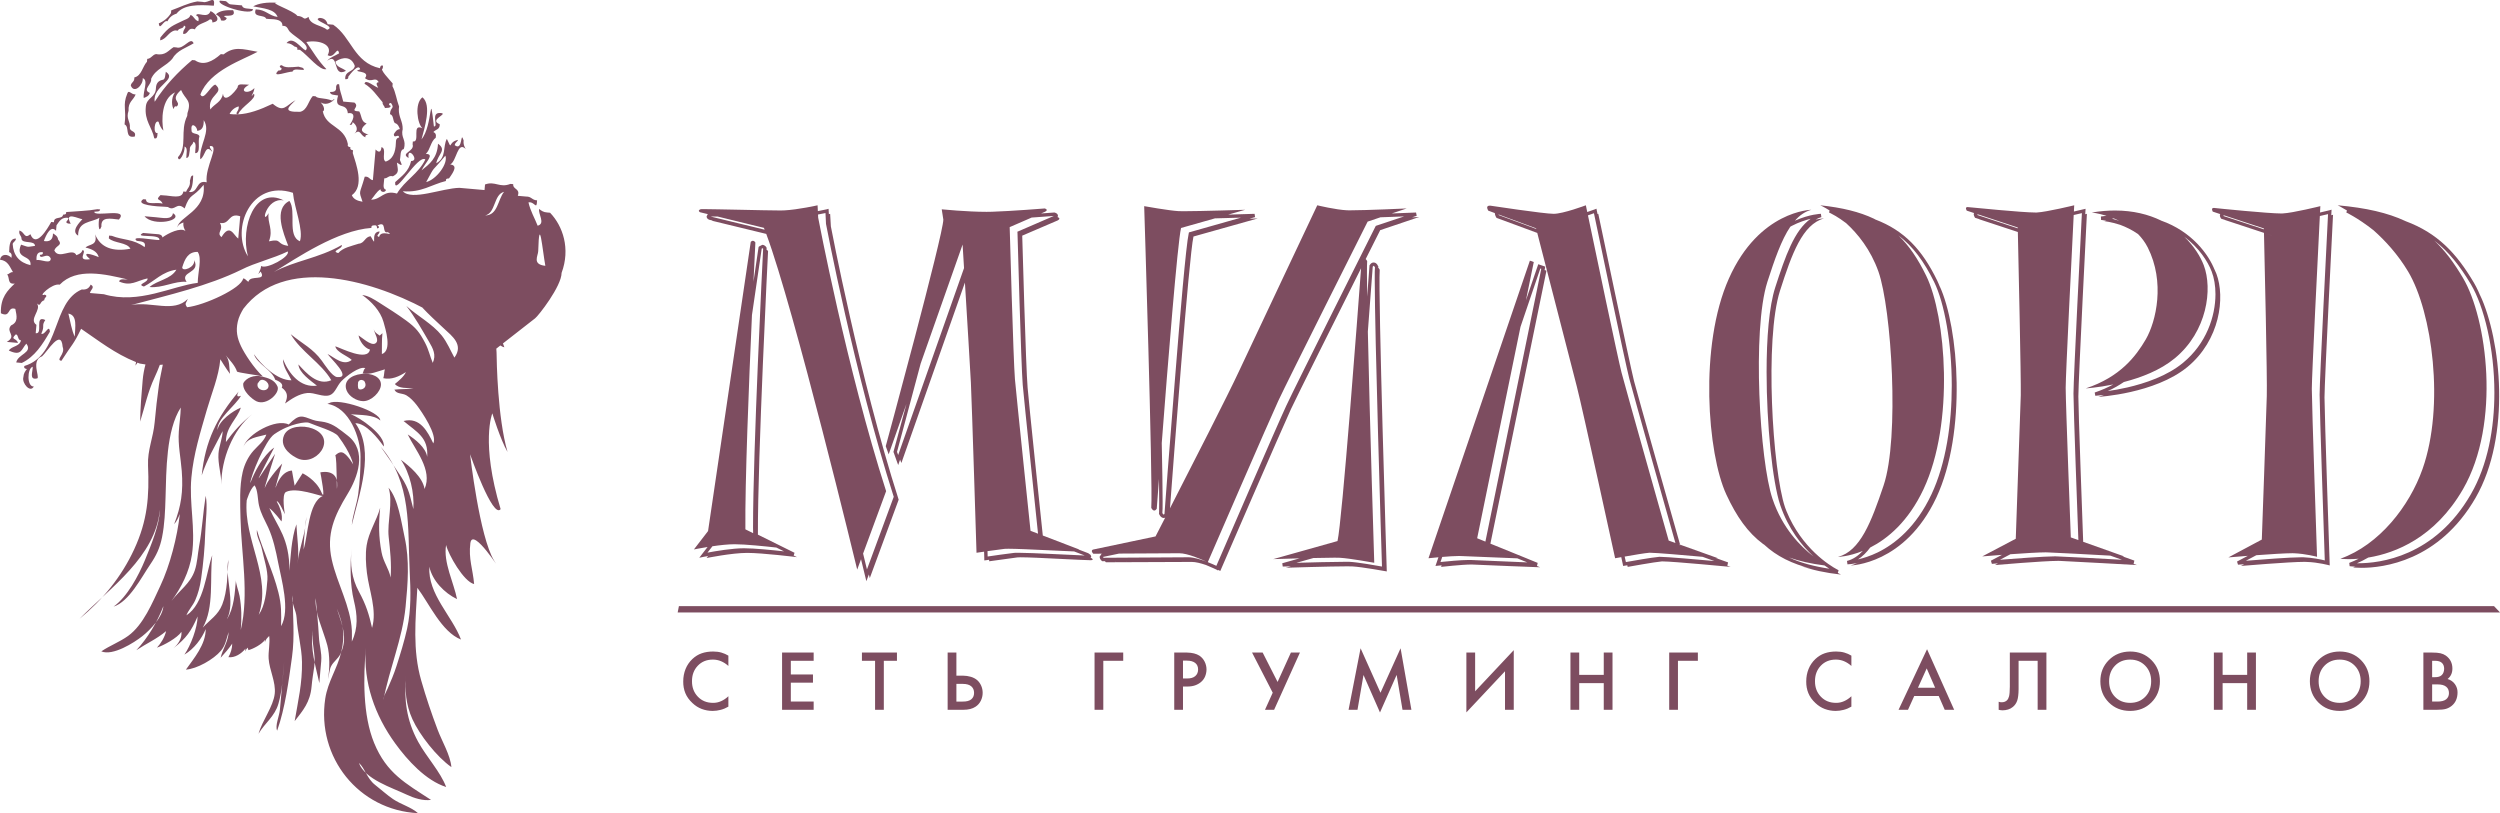 <?xml version="1.0" encoding="utf-8"?>
<!-- Generator: Adobe Illustrator 24.3.0, SVG Export Plug-In . SVG Version: 6.00 Build 0)  -->
<svg version="1.1" id="Слой_1" xmlns="http://www.w3.org/2000/svg" xmlns:xlink="http://www.w3.org/1999/xlink" x="0px" y="0px"
	 viewBox="0 0 2912.051 947.229" style="enable-background:new 0 0 2912.051 947.229;" xml:space="preserve">
<style type="text/css">
	.st0{fill-rule:evenodd;clip-rule:evenodd;fill:#7D4D60;}
	.st1{fill-rule:evenodd;clip-rule:evenodd;fill:#7C3380;}
	.st2{fill:#7D4D60;}
</style>
<g id="Layer_x0020_1">
	<polygon class="st0" points="2905.082,706.017 790.813,706.017 789.373,713.376 2912.051,713.376 	
		"/>
	<path class="st0" d="M924.341,647.567l1.14-3.689l-0.56-0.25v-0.02h-0.03
		l-42.063-20.847c-0.33-89.975,11.828-330.237,11.828-330.237
		s-0.69-1.14-1.78-1.68c0.02-0.92,0.08-1.58,0.08-1.58v-0.72
		l-0.29-0.44c-0.15-0.13-1.29-2.66-4.689-2.949l-3.849,2l-0.42,0.42
		l-0.15,0.53l-5.899,40.063c0-0.03,0-0.03,0-0.03
		c1.32-27.825,2.22-45.693,2.22-45.693s-1.16-2-2.94-2
		c-0.73,0-1.56,0.35-2.46,1.28l-49.722,336.866l-16.487,21.417
		c0,0,6.829-1.39,15.927-2.86l-6.419,8.279l-3.26,4.279l5.249-1.13
		c0,0,7.389-1.43,16.897-3.01c-4.619,0.78-8.769,1.51-11.798,2.03
		l-1.82,2.4c0,0,29.405-5.959,47.312-5.959c17.897,0,57.961,4.949,57.961,4.949
		l-3.829-1.91l-0.15,0.49L924.341,647.567z M892.726,293.404L892.726,293.404
		c-0.08,2.34-0.3,5.879-0.49,10.038
		C892.426,299.263,892.646,295.744,892.726,293.404z M875.889,367.032L875.889,367.032
		l11.368-77.408l0.72-0.49l0.84,0.42l0.1,0.16
		c-0.7,14.028-11.768,234.232-11.768,324.748c0,2.37,0.11,4.439,0.12,6.589
		l-9.029-4.469c-0.55-53.861,4.069-169.513,7.649-249.55L875.889,367.032z
		 M866.661,638.618L866.661,638.618c-13.548,0-33.315,3.359-42.573,5.099l5.769-7.429
		c8.619-1.26,18.267-2.35,25.866-2.35c12.388,0,35.654,2.41,48.582,3.859
		l8.948,4.439c-13.258-1.45-34.614-3.619-46.592-3.619V638.618z M966.964,249.061
		L966.964,249.061l0.84,14.628c0,0,33.255,175.602,78.977,318.359l-33.655,91.375
		c0,0-0.36-1.52-1.05-4.319l-0.65,1.76l-2.26,6.109l-1.57-6.389
		c0,0-1.71-7.099-4.659-19.177l-4.449,12.078c0,0-73.488-304.261-105.933-391.027
		l-62.41-15.138c0,0-0.39-0.24-0.75-0.57l-3.539-0.88l-0.24-0.1
		l-0.17-0.19l-1.12-0.69c-0.46-0.44-1.14-1.29-1.28-2.71l1.14-2.4
		l0.5-0.32l-9.309-2.26c0,0-3.539-1.96,0.84-3.539
		c0.18-0.06,1.13-0.1,2.73-0.1c6.939,0,25.816,0.46,44.853,0.8
		c17.437,0.36,35.254,0.79,44.453,0.79c2.08,0,3.769,0,4.859-0.07
		c16.757-0.85,39.204-5.959,39.204-5.959l0.34,6.779
		c5.999-1.16,10.188-2.07,10.188-2.07l2.26-0.62l0.15,2.43l0.83,14.378
		l-0.62-10.598c0.96-0.23,1.5-0.36,1.5-0.36L966.964,249.061z
		 M827.877,252.281L827.877,252.281l62.78,15.258
		c-0.29-0.72-0.57-1.44-0.85-2.14l-53.881-13.158
		c-2.03-0.03-3.859-0.06-5.219-0.06c-1.44,0-2.45,0.03-2.83,0.1
		L827.877,252.281z M1009.857,663.264L1009.857,663.264l31.185-84.576
		C995.27,435.741,962.125,260.729,962.125,260.729v-0.29l-0.59-12.278
		c-1.91,0.35-4.909,1-8.699,1.72l0.21,3.719
		c0,0,33.235,175.622,79.127,318.529l-26.816,72.698
		c1.95,7.969,3.469,14.188,4.499,18.437V663.264z M1270.705,649.706L1270.705,649.706
		l-0.36-0.14l-0.62,0.99l1.41-2.29l-0.85-1.98l-2.43-1.71l-0.12-0.14
		l-10.528-4.039c-0.64-0.44-1.27-0.79-1.27-0.79l-41.263-15.817
		c-2.68-25.496-16.047-152.345-17.697-172.282
		c-2-22.006-6.269-177.011-6.269-177.011l41.343-17.747
		c3.919-2.2,0.78-3.559-0.16-3.899c-0.06,0.1-0.23,0.15-0.3,0.26
		c0.37-0.51,0.69-1.03,0.76-1.76c-0.14-2.02-1.56-2.74-2.26-3.119
		l-1.58-0.69h-0.69c0,0-6.259,0.49-15.138,1.1l4.599-1.99
		c4.689-2.42-0.3-3.839-0.3-3.839s-38.624,3.12-61.36,3.839
		c-2.06,0.05-4.239,0.11-6.479,0.11c-22.476,0-52.192-2.93-52.192-2.93
		l1.86,11.938c0,17.437-67.079,263.957-67.079,263.957l3.419,9.488l20.727-58.791
		c-8.689,32.375-15.048,55.401-15.048,55.521l-0.15,0.57l0.3,0.58l3.4,9.539
		l1.85,5.079l1.84-5.269l75.458-214.165l-75.068,213.106l1.48,3.919
		l74.018-210.136c2.62,42.523,6.219,102.294,6.959,116.651
		c1.13,22.736,6.549,198.058,6.549,198.058s3.739-0.53,8.799-1.26c0,0,0,0,0.03,0
		c0.16,5.019,0.23,7.939,0.23,7.939v2.24l2.27-0.26
		c0,0,1.37-0.2,3.38-0.5c0.01,1.16,0.04,1.77,0.04,1.77
		s23.886-3.379,32.825-4.509c0.74-0.08,1.98-0.14,3.619-0.14
		c8.459,0,27.476,0.87,45.123,1.8c16.967,0.82,32.715,1.61,36.504,1.61
		c0.33,0,0.56-0.03,0.72-0.03c4.259-0.42-0.3-2.83-0.3-2.83V649.706z
		 M1122.929,312.261L1122.929,312.261c-0.99-16.357-1.68-27.406-1.68-27.406
		l-48.852,138.658c-13.668,51.642-26.006,97.074-27.536,102.793l1.35,3.719
		l76.718-217.765H1122.929z M1212.085,612.662L1212.085,612.662
		c-1.51-14.598-4.209-40.664-7.009-67.959
		C1207.875,571.969,1210.575,598.065,1212.085,612.662z M1201.686,253.42
		L1201.686,253.42c12.758-0.84,23.456-1.73,25.866-1.89l-41.233,17.847
		l-1.28,0.55l0.15,1.3c0,0.14,4.249,154.855,6.109,177.151
		c1.8,20.197,15.428,150.446,17.817,173.272l-8.739-3.359
		c0,0-16.197-154.715-18.167-176.701c-1.87-22.057-6.109-177.041-6.109-177.041
		l25.586-11.128L1201.686,253.42z M1185.899,643.877L1185.899,643.877
		c-2.15,0-3.689,0-4.849,0.16c-7.359,0.79-24.666,3.329-30.615,4.199
		c-0.03-1.43-0.1-3.569-0.17-6.259c7.139-1,15.468-2.15,19.997-2.67
		c0.86-0.09,2.38-0.11,4.429-0.11c8.958,0,27.786,0.89,45.153,1.71
		c12.768,0.58,24.756,1.19,31.365,1.43l12.328,4.729
		C1249.559,646.587,1202.016,643.877,1185.899,643.877z"/>
	<path class="st0" d="M1607.121,314.251c0,0-0.65-1.47-1.73-2.4
		c0.01-0.28,0.01-0.65,0.03-0.85l0.15-0.56l-0.31-0.42l-1.11-2
		c-0.87-1-1.99-2.27-4.129-2.27c-1.86,0-3.41,1.13-4.539,2.979
		l-0.28,0.42v0.43c0,0.13-1.06,13.948-2.689,35.954
		c-0.34-21.247-0.37-36.314,0-41.343c0,0-0.67-1.48-1.75-2.4
		c10.138-20.167,16.937-33.715,16.937-33.715l45.443-15.327
		c0,0-3.229,0.15-8.339,0.41l5.379-1.81l-0.73-3.809
		c0,0-13.198,0.56-28.296,1.1l17.387-5.829c0,0-47.592,2.17-65.519,2.17
		c-1.49,0-2.79,0-3.819-0.03c-13.368-0.59-34.814-5.829-34.814-5.829
		s-73.748,155.995-91.065,193.049c-12.178,26.316-56.011,112.162-80.507,159.894
		c3.979-53.291,22.076-292.983,27.366-316.569l74.878-21.047
		c0,0-3.769,0.16-9.638,0.29l5.979-1.71c0.01,0,0.09,0,0.09,0v-0.03
		l0.46-0.1l-0.59-3.839c-0.07,0-14.328,0.46-30.715,0.92l19.777-5.619
		c0,0-51.782,1.67-71.558,1.67c-2.64,0-4.699-0.01-6.019-0.1
		c-10.928-0.56-40.073-5.809-40.073-5.809s10.258,323.908,8.249,351.483
		c0,0,1.41,3.069,3.469,3.069c0.91,0,1.89-0.53,2.92-2.09
		c0,0,0.99-13.348,2.609-34.694c0.15,10.518,0.23,19.597,0.23,26.456
		c0,6.669,0,11.378-0.13,13.638l-0.16,0.56l0.29,0.46l1.15,1.95
		c0.83,1.01,2,2.29,4.119,2.43c0.68,0,1.25-0.32,1.83-0.65
		c-0.05,0.1-0.07,0.18-0.1,0.22c-0.2,0.11-0.36,0.2-0.57,0.24
		c0.09,0.1,0.17,0.23,0.28,0.33c-6.739,13.098-10.968,21.307-10.968,21.307
		l-72.998,15.357c-3.01,1.55,0.56,4.819,0.56,4.819s3.969,0,10.368-0.07
		l-0.29,0.07h-0.29l-0.26,0.15l-2.29,3.419
		c0.28,2.969,2.29,4.409,2.42,4.539l0.56,0.56h0.71
		c0,0,22.167-0.15,45.743-0.28c-18.787,0.1-36.684,0.23-43.173,0.26
		c0.5,0.76,1.13,1.29,1.13,1.29s88.506-0.4,100.154-0.4
		c4.479,0,10.368,1.54,15.957,3.439c0.22,0.08,0.47,0.17,0.65,0.23
		c6.699,2.709,11.968,5.269,11.968,5.269l1.83,0.99l0.84-2l-0.59,1.43
		c1.55,0.7,2.45,1.14,2.45,1.14s72.168-166.663,82.257-188.4
		c6.899-14.888,53.281-107.473,81.707-164.153
		c-3.789,51.202-21.976,293.983-27.426,317.739l-74.878,21.047
		c0,0,14.268-0.46,30.715-0.91l-20.207,5.719l0.57,3.849
		c0.02,0,0.24-0.03,0.57-0.03l0.01,0.03l0.06-0.03
		c1.27-0.03,4.509-0.13,8.899-0.24l-5.979,1.66c0,0,51.772-1.65,71.539-1.65
		c2.65,0,4.729,0.05,6.019,0.1c11.088,0.56,40.073,5.839,40.073,5.839
		S1605.131,341.716,1607.121,314.251z M1605.331,266.408L1605.331,266.408
		c-0.17,0.35-0.56,1.21-0.87,1.8
		C1604.851,267.438,1605.131,266.848,1605.331,266.408l23.836-8.009L1605.331,266.408z
		 M1598.292,280.506L1598.292,280.506c1.49-2.959,2.79-5.529,3.839-7.689
		C1601.082,274.977,1599.812,277.537,1598.292,280.506z M1387.316,280.576L1387.316,280.576
		c-0.3,2.16-0.62,4.579-0.94,7.359
		C1386.697,285.155,1387.016,282.736,1387.316,280.576z M1388.316,274.197
		L1388.316,274.197c-0.26,1.31-0.53,3.01-0.81,5.059
		C1387.786,277.157,1388.056,275.507,1388.316,274.197z M1376.968,387.429L1376.968,387.429
		c0.54-6.249,1.07-12.418,1.6-18.457
		C1378.038,375.011,1377.508,381.18,1376.968,387.429z M1378.778,366.862L1378.778,366.862
		c0.49-5.889,1-11.588,1.5-17.197
		C1379.778,355.274,1379.268,360.973,1378.778,366.862z M1380.428,347.745L1380.428,347.745
		c0.49-5.169,0.94-10.128,1.39-14.958
		C1381.368,337.617,1380.917,342.576,1380.428,347.745z M1382.097,329.528
		L1382.097,329.528c0.45-4.439,0.84-8.649,1.22-12.698
		C1382.937,320.88,1382.547,325.089,1382.097,329.528z M1383.647,313.331
		L1383.647,313.331c0.41-3.949,0.78-7.649,1.15-11.138
		C1384.427,305.682,1384.057,309.381,1383.647,313.331z M1385.077,299.433L1385.077,299.433
		c0.36-3.359,0.71-6.479,1.03-9.328
		C1385.787,292.954,1385.437,296.074,1385.077,299.433z M1355.522,599.425L1355.522,599.425
		l-0.28-0.15l-0.99-1.14l-0.31-0.45c0.28-2.62,0.31-7.009,0.31-13.338
		c0-14.888-0.41-39.244-1.02-68.279c6.979-90.955,18.337-232.763,22.476-250.52
		l39.514-11.198c10.498-0.23,21.547-0.58,30.295-0.83l-59.47,16.857l-1.13,0.29
		l-0.26,1.15c-3.149,13.628-10.088,95.195-16.357,173.732
		c-6.119,75.258-11.478,147.336-11.878,152.995l-0.62,0.73l-0.28,0.15V599.425z
		 M1399.425,656.286L1399.425,656.286c0.93,0.29,1.84,0.65,2.75,0.94
		C1401.264,656.935,1400.355,656.575,1399.425,656.286z M1389.026,653.526L1389.026,653.526
		c0.66,0.13,1.41,0.33,2.09,0.48
		C1390.436,653.856,1389.686,653.656,1389.026,653.526z M1394.076,654.676L1394.076,654.676
		c0.92,0.25,1.87,0.55,2.819,0.85
		C1395.945,655.226,1394.995,654.926,1394.076,654.676z M1384.657,649.117L1384.657,649.117
		c-10.968,0-89.965,0.51-99.224,0.59l-0.38-0.59l-0.19-0.39l0.02-0.01
		l18.617-3.889c26.856-0.18,63.04-0.39,70.189-0.39
		c9.478,0,25.376,6.949,31.045,9.518c0.11,0.09,0.13,0.1,0.24,0.13
		c-6.639-2.51-14.378-4.869-20.317-4.969H1384.657z M1416.842,659.085L1416.842,659.085
		c-2.05-0.96-5.609-2.55-9.968-4.289
		c2.46-5.639,72.288-166.853,82.197-188.07
		c10.078-21.757,103.983-208.586,103.983-208.586l14.948-5.029
		c9.629-0.3,19.697-0.67,27.566-1.03l-32.285,10.758l-0.71,0.29l-0.41,0.71
		c0,0.16-93.765,186.82-103.853,208.686c-9.608,20.397-73.578,168.323-81.467,186.56
		L1416.842,659.085z M1577.306,322.389L1577.306,322.389
		c-6.219,12.358-12.898,25.786-19.747,39.494
		C1564.408,348.145,1571.087,334.747,1577.306,322.389z M1605.291,317.77L1605.291,317.77
		c-0.03,2.06-0.03,4.439-0.03,7.179
		C1605.261,322.209,1605.261,319.83,1605.291,317.77z M1605.371,312.141
		L1605.371,312.141c-0.04,1.23-0.07,2.84-0.08,4.849
		C1605.301,314.98,1605.331,313.371,1605.371,312.141z M1529.894,649.997L1529.894,649.997
		c9.648-0.22,18.697-0.4,24.766-0.4c2.63,0,4.709,0.03,5.999,0.11
		c11.078,0.55,40.094,5.819,40.094,5.819s-5.219-164.784-7.459-269.227
		c3.06-40.483,5.329-70.799,5.689-75.658l1.04-1.06l0.28,0.16l1.01,1.13
		l0.25,0.45c-0.25,2.62-0.25,7.139-0.25,13.628c0,65.3,7.589,308.86,8.449,334.986
		c-6.929-1.25-28.525-5.089-38.024-5.519h-5.939
		c-12.738,0-38.794,0.68-55.751,1.18l19.847-5.599V649.997z M1560.359,658.395
		L1560.359,658.395c1.94-0.01,3.809-0.01,5.439-0.01
		C1564.168,658.385,1562.298,658.385,1560.359,658.395z M1538.182,658.775
		L1538.182,658.775c1.19-0.03,2.39-0.05,3.579-0.06
		C1540.572,658.725,1539.372,658.775,1538.182,658.775z M1545.381,658.625
		L1545.381,658.625c2.08-0.04,4.089-0.07,6.019-0.1
		C1549.47,658.555,1547.461,658.585,1545.381,658.625z M1553.479,658.495
		L1553.479,658.495c1.75-0.01,3.449-0.04,5.039-0.07
		C1556.929,658.455,1555.229,658.485,1553.479,658.495z"/>
	<path class="st1" d="M1956.155,634.119c0.08,0.31,0.17,0.53,0.2,0.75l0.86,0.29
		c-0.07-0.2-0.15-0.48-0.2-0.72l-0.86-0.32V634.119z"/>
	<path class="st0" d="M1799.16,314.561l-18.647,90.825l19.127-93.095l0.26-1.71
		l-1.53-0.56l-4.689-1.58l-1.84-0.69l-0.72,1.99l-13.778,40.373l0.03-0.03
		l9.198-44.883l-4.549-1.58l-118.091,346.634c0,0,5.059-0.55,11.588-1.14
		l-2.469,7.239l-1,2.88l3.12-0.32c0,0,1.62-0.14,4.049-0.42l-0.63,1.84
		c0,0,24.296-2.77,35.364-2.77c0.98,0,1.83,0.04,2.59,0.09
		c9.208,0.56,77.408,3.13,77.408,3.13l-3.649-1.5l-0.04,0.22l0.86-3.839
		l-11.878-4.839c0.04,0,0.08,0,0.08,0l-43.273-17.567l65.3-317.989L1799.16,314.561
		z M1679.969,658.455L1679.969,658.455c1.57-0.16,3.349-0.36,5.439-0.53
		C1683.359,658.095,1681.539,658.295,1679.969,658.455z M1686.618,657.785
		L1686.618,657.785c4.839-0.46,10.398-0.92,15.437-1.23
		C1697.047,656.865,1691.447,657.325,1686.618,657.785z M1767.415,650.366
		L1767.415,650.366l11.578,4.709c-19.787-0.81-59.151-2.41-66.019-2.8h-2.54
		c-8.869,0-25.656,1.64-32.515,2.36l2.01-5.909
		c6.769-0.57,14.258-1.09,19.257-1.09c0.99,0,1.91,0.02,2.719,0.06
		c6.779,0.33,45.563,1.87,65.51,2.67H1767.415z M1730.221,630.859L1730.221,630.859
		l-9.588-3.889l50.462-246.23l23.116-67.989l1.1,0.35l-65.089,317.759H1730.221z
		 M2011.906,658.915L2011.906,658.915l3.949,1.42c0,0-67.119-6.389-79.087-6.389
		c-0.47,0-0.89,0-1.17,0.01c-7.679,0.59-39.654,6.379-39.654,6.379
		s-0.13-0.66-0.41-1.88c-1.61,0.26-2.86,0.46-2.86,0.46l-2,0.32
		l-0.39-1.87c0,0-0.66-3.06-1.81-8.389c-4.259,0.76-7.139,1.28-7.139,1.28
		s-37.804-173.612-44.613-200.038c-5.949-23.496-38.894-151.086-46.083-178.891
		l-46.822-17.297l-0.58-0.27l-0.43-0.57c0-0.16-1.42-2.12-1.58-4.699
		l0.12-0.23l-7.769-2.89c0,0-3.839-5.829,1.68-5.829
		c0.18,0,0.37,0,0.59,0.01c0,0,62.78,9.508,73.868,9.508
		c11.078,0,37.524-9.938,37.524-9.938s0.59,2.84,1.61,7.839
		c5.049-1.71,8.599-3.01,8.599-3.01l2.14-0.86l0.43,2.28
		c0,0,0.44,2.04,1.14,5.499c-0.1-0.47-0.19-1.06-0.3-1.45
		c0.56-0.23,0.86-0.36,0.86-0.36s36.674,175.202,41.623,194.799
		c4.599,17.597,45.363,161.324,53.671,190.579l-0.86-0.32
		c-0.41-1.45-1.17-4.099-2.06-7.319c0.93,3.339,1.62,5.869,2.06,7.319
		c0.04,0.15,0.07,0.23,0.08,0.33c0.06,0.15,0.1,0.31,0.12,0.42
		l0.86,0.29c-0.07-0.2-0.15-0.48-0.2-0.72l44.203,15.817
		c0,0-0.9-0.06-2.45-0.2l14.118,5.039l-0.85,3.819c0,0-0.1,0-0.13,0
		L2011.906,658.915z M1745.909,250.601L1745.909,250.601l43.543,16.097
		c-0.11-0.48-0.19-0.73-0.19-0.73l-43.723-16.157l0.11,0.4l0.26,0.39
		H1745.909z M1888.736,433.761L1888.736,433.761
		c5.089,19.597,54.991,195.908,54.991,195.908l7.799,2.8h0.03
		c-7.779-27.416-49.102-173.722-53.741-191.469
		c-4.769-18.447-36.894-172.212-41.163-192.609c-1.62,0.59-3.979,1.46-6.969,2.48
		c8.269,39.614,34.834,166.493,39.054,182.891H1888.736z M1933.049,648.577
		L1933.049,648.577c8.279,0,43.163,3.069,63.84,4.919l-13.708-4.909
		c-21.057-1.87-54.001-4.739-61.35-4.739c-0.33,0-0.61,0-0.87,0.03
		c-4.699,0.33-18.507,2.66-28.515,4.439c0.65,2.8,1.12,4.979,1.42,6.389
		c6.809-1.26,31.195-5.489,37.904-5.989l1.28-0.14H1933.049z"/>
	<path class="st0" d="M2259.256,333.018c0.29,0.69,0.55,1.57,0.81,2.29
		c-1.12-2.93-2.3-5.849-3.54-8.409c-17.597-36.204-38.464-58.401-72.078-71.218
		c-0.61-0.27-1.12-0.66-1.75-0.97c-16.617-7.899-36.844-12.858-62.41-15.588
		c0,0,4.31,1.88,10.838,6.029l-0.6,2.39c0,0,2.83,1.25,7.639,4.069
		c3.319,1.99,7.579,4.749,12.238,8.309c13.538,12.368,28.506,30.695,37.654,56.481
		c15.198,43.053,24.716,193.799,5.959,249.19
		c-14.338,42.493-27.135,76.278-53.131,83.127c0,0,12.208-0.21,28.975-6.999
		c-5.449,5.739-11.468,9.928-18.457,11.678l0.56,3.969
		c0.1,0,6.259-0.14,15.758-2.55c-1.71,0.44-3.31,0.82-4.759,1.13
		c-2.33,1.13-4.739,2.05-7.309,2.699c0,0,63.1-0.86,99.744-78.847
		c35.774-76.328,26.256-198.438,3.86-246.78V333.018z M2249.877,575.678
		L2249.877,575.678c-18.057,38.504-42.613,57.961-62.67,67.779
		c-8.829,4.279-16.747,6.729-22.936,8.119c5.279-3.489,9.999-8.079,14.188-13.818
		c0.02,0,0.03,0,0.06,0c20.077-10.198,44.213-29.965,62.1-68.049
		c36.234-77.248,26.026-201.567,3-248.61
		c-9.509-19.467-19.727-34.814-32.335-46.832
		c17.047,12.698,29.815,30.315,41.713,54.361
		c11.908,24.416,20.457,71.019,20.457,120.601c0,44.053-6.679,90.495-23.576,126.45
		V575.678z M2141.605,664.204L2141.605,664.204l-0.87,3.159
		c2.35,1.32,3.699,1.94,3.699,1.94c-18.157-2.04-33.524-5.329-46.782-10.128
		c4.11,1.32,8.689,2.34,13.128,3.419
		c-23.376-5.659-41.383-14.728-55.951-28.245
		c-0.36-0.24-0.76-0.41-1.15-0.69
		c-17.777-13.208-30.855-31.855-42.773-57.551
		c-22.036-47.452-31.995-173.452,2.969-251.739
		c35.254-79.127,96.045-80.007,96.045-80.007
		c-7.319,2.02-13.548,6.349-19.057,12.588c-0.02,0.04-0.05,0.06-0.07,0.11
		c17.207-7.669,30.015-7.999,30.215-7.999l0.56,3.839
		c-2.36,0.62-4.589,1.74-6.739,2.91c6.119-1.26,9.868-1.36,9.868-1.36
		c-25.156,6.839-37.504,41.063-51.292,84.116
		c-18.027,56.091-8.799,208.866,5.809,252.319c0.56,1.61,1.21,3.089,1.76,4.639
		c17.697,43.193,50.502,63.29,58.771,67.689l1.86,0.99V664.204z M2058.638,328.478
		L2058.638,328.478c-17.897,56.141-8.809,208.826,5.969,252.469
		c11.438,34.115,32.485,55.391,47.583,67.009c0.08,0.08,0.17,0.13,0.24,0.2
		c-13.718-12.658-29.335-31.975-38.774-59.81
		c-9.049-27.026-15.897-93.775-15.897-154.895c0-39.504,2.85-76.428,10.128-98.864
		c11.718-36.194,22.266-66.569,41.193-79.717
		c-5.869,1.42-13.458,3.839-22.037,8.259c-0.54,0.28-1.12,0.64-1.65,0.94
		C2074.936,279.546,2067.067,302.382,2058.638,328.478z M2083.904,649.347
		L2083.904,649.347c11.918,4.239,25.506,7.279,41.323,9.299
		c0,0,0.01,0.04,0.06,0.04c1.98,1.41,3.83,2.69,5.509,3.759
		c-18.437-2.81-33.934-6.979-46.892-13.098L2083.904,649.347z"/>
	<path class="st0" d="M2888.714,343.396c0.95,2.17,1.78,4.539,2.649,6.839
		c-2.979-7.879-6.229-15.018-9.688-20.877
		c-20.587-34.904-42.763-58.031-79.647-71.758c-0.18-0.05-0.31-0.18-0.46-0.23
		c-20.257-9.429-45.443-15.298-78.587-18.247c0,0,4.11,1.97,10.788,6.059
		l-0.72,2.36c0,0,3.129,1.39,8.239,4.509
		c5.779,3.379,14.128,8.779,23.556,16.257
		c13.568,12.078,28.245,28.015,40.243,48.092
		c28.105,47.162,42.743,156.125,16.747,229.873
		c-15.218,43.173-50.292,88.356-95.755,104.553c0,0,3.679,0.49,9.928,0.49
		c3.169,0,7.049-0.13,11.418-0.5c-3.619,1.72-7.199,3.529-10.958,4.849
		l0.43,3.839c0.13,0,3.82,0.57,10.228,0.57c-1.4,0-2.649-0.02-3.779-0.05
		c-0.84,0.28-1.67,0.6-2.49,0.9c0,0,3.669,0.5,9.928,0.5
		c24.736,0,90.135-7.509,132.858-81.627c41.683-72.328,29.655-183.98,5.069-236.402
		L2888.714,343.396z M2878.236,575.519L2878.236,575.519
		c-42.193,73.328-106.693,80.567-131.109,80.567c-0.62,0-1.05,0-1.61-0.01
		c4.539-2,8.908-4.179,13.188-6.679c0.24-0.05,0.38-0.05,0.6-0.06
		c30.895-5.189,76.907-22.896,109.712-79.627
		c44.333-76.988,27.835-199.058-0.14-246.05
		c-10.268-17.387-20.847-31.765-33.415-43.473
		c16.837,12.848,29.945,29.625,42.773,51.122
		c15.218,25.586,27.286,74.598,27.286,126.17c0,41.203-7.679,84.106-27.286,118.041
		L2878.236,575.519z M2715.532,250.711L2715.532,250.711
		c-0.04,0.59-0.04,1.44-0.11,2.14c0.2-3.719,0.29-5.919,0.29-5.919
		l0.14-2.7l-2.54,0.72c0,0-4.609,1.17-10.918,2.59
		c0.24-4.759,0.39-7.419,0.39-7.419s-31.975,7.949-43.753,8.489
		c-0.48,0.03-1.1,0.06-1.75,0.06c-15.028,0-73.478-5.889-77.958-6.429
		c-0.26-0.03-0.49-0.04-0.71-0.04c-3.659,0-1.13,4.309-1.13,4.309
		l8.679,2.88l-0.45,1.08c0,2.13,1.15,3.559,1.15,3.709l0.42,0.56
		l0.7,0.28l4.27,1.41v0.03l44.873,14.798l8.989,2.99l-8.989-2.99
		c0.67,28.925,3.939,170.552,3.27,190.039
		c-0.56,21.746-5.799,167.213-5.799,167.213l-38.924,20.787
		c0,0,9.869-0.85,22.616-1.84l-12.548,6.649l1.13,3.68
		c0,0,2.8-0.22,7.189-0.56l-3.759,2.01c0,0,56.131-4.759,73.768-4.759
		c0.94,0,1.81,0.04,2.53,0.07c14.078,0.4,27.116,4.099,27.116,4.099
		s-6.089-177.731-6.089-195.788c0-17.887,9.938-212.646,9.938-212.646
		s-0.75,0.16-2.03,0.5L2715.532,250.711z M2590.052,251.661L2590.052,251.661
		l-0.07-0.18l-0.16-0.57h0.32c0.18,0.02,0.61,0.06,1.02,0.1
		l45.833,15.098c0,0,0,0.36,0.04,1.02l-46.982-15.467H2590.052z M2637.685,271.428
		L2637.685,271.428l1,0.34l7.429,2.43v0.03L2637.685,271.428z M2614.338,657.195
		L2614.338,657.195c5.639-0.42,13.888-1.02,22.946-1.67
		C2628.276,656.175,2619.977,656.775,2614.338,657.195z M2701.934,459.617L2701.934,459.617
		c0,16.757,5.289,171.302,6.019,193.149c-4.549-1.12-14.438-3.199-24.926-3.649h-2.41
		c-13.098,0-47.642,2.69-64.57,4.069l12.178-6.469c0.05,0,0.05,0,0.05,0
		c16.017-1.18,33.635-2.31,41.823-2.31c0.69,0,1.3,0.03,1.86,0.03
		c13.918,0.57,26.976,4.139,26.976,4.139s-6.089-177.761-6.089-195.668
		c0-15.358,7.239-159.234,9.349-201.297c4.109-0.9,7.439-1.73,9.549-2.19
		c-1.15,22.806-9.809,193.199-9.809,210.196H2701.934z"/>
	<path class="st0" d="M2445.926,654.676c20.597,1.14,39.354,2.13,39.354,2.13
		l0.86-3.819l-13.878-4.959h0.03c1.33,0.07,2.06,0.1,2.06,0.1
		l-47.822-17.007c-0.93-26.376-5.619-153.225-5.619-169.223
		c0-18.037,9.938-212.836,9.938-212.836s-0.68,0.17-1.91,0.46
		c0.13-2.36,0.22-3.749,0.22-3.749l0.16-2.56l-2.719,0.62
		c0,0-4.609,1.12-10.868,2.55c0.23-4.649,0.36-7.259,0.36-7.259
		s-31.995,7.809-43.603,8.419c-0.51,0-1.12,0-1.76,0
		c-15.228,0-73.648-5.889-78.097-6.279c-0.28-0.03-0.54-0.07-0.72-0.07
		c-3.649,0-0.98,4.179-0.98,4.179l8.519,2.8l-0.45,1.16
		c0.16,2.15,1.16,3.569,1.3,3.859l0.29,0.57l0.7,0.14l4.169,1.35
		c0.05,0.13,0.1,0.2,0.1,0.2l44.873,14.798
		c0.64,29.165,3.79,170.603,3.419,190.049
		c-0.69,21.627-5.839,167.263-5.839,167.263l-39.054,20.567
		c0,0,10.048-0.85,22.956-1.81l-12.868,6.799l1.13,3.689
		c0,0,14.098-1.14,30.265-2.39c-9.059,0.68-17.447,1.37-23.076,1.81
		l-3.77,1.99c0,0,56.281-4.889,73.978-4.889c0.93,0,1.75,0.03,2.48,0.07
		c13.907,0.56,89.066,4.819,89.066,4.819l-4.01-1.41
		c-1.87-0.1-19.697-1.05-39.184-2.13L2445.926,654.676z M2428.699,254.22
		L2428.699,254.22c-0.29,5.339-0.69,13.028-1.12,22.276
		C2428.009,267.248,2428.409,259.56,2428.699,254.22z M2303.329,250.451
		L2303.329,250.451l-0.07-0.11l-0.13-0.56h0.27
		c0.29,0.03,0.75,0.1,1.28,0.13h0.03l45.573,15.058c0,0,0,0.35,0.03,1
		l-46.982-15.518H2303.329z M2350.401,270.118L2350.401,270.118l-32.855-10.868
		L2350.401,270.118z M2415.481,250.501L2415.481,250.501v-0.03
		c4.11-0.92,7.419-1.68,9.539-2.21c-1.13,22.906-9.798,193.239-9.798,210.216
		c0,16.557,4.859,147.506,5.709,170.633l-8.819-3.13c0,0-5.969-156.155-5.969-174.172
		c0-15.428,7.259-159.434,9.338-201.308V250.501z M2396.354,648.127L2396.354,648.127
		l-2.419-0.11c-13.258,0.08-47.372,2.68-64.33,3.999l12.168-6.429
		c15.568-1.11,32.605-2.2,40.963-2.2c0.96,0,1.84,0.03,2.51,0.07
		c9.809,0.3,49.992,2.5,72.918,3.769l13.538,4.809
		c-22.376-1.25-65.09-3.589-75.348-3.909H2396.354z M2581.734,318.96L2581.734,318.96
		c10.368,27.565,4.139,77.288-33.825,108.552
		c-37.894,31.095-103.693,34.784-103.693,34.784
		c2.21-0.73,4.36-1.48,6.449-2.28c0.01,0,0.08-0.03,0.08-0.03
		c-6.219,0.76-10.068,0.99-10.098,1.03l-0.69-3.819
		c8.179-2.699,15.188-5.949,21.646-9.388c-18.397,3.769-32.025,4.579-32.025,4.579
		c40.074-13.228,58.39-37.394,69.909-57.111
		c12.208-21.187,22.576-66.799,2.27-106.983
		c-3.09-6.069-6.999-11.238-11.318-15.647
		c-6.909-4.819-14.148-8.289-20.817-10.758
		c-10.528-3.429-18.447-4.289-18.447-4.289c0.79-0.15,1.61-0.26,2.449-0.39
		c-3.839-0.78-6.279-1.05-6.279-1.05l-0.16-3.979
		c2.24-0.33,4.37-0.52,6.539-0.81c-0.1,0-0.17-0.04-0.26-0.07
		c-9.788-3.04-16.927-3.759-16.927-3.759c9.589-1.61,18.577-2.33,27.006-2.33
		c21.337,0,39.084,4.609,53.581,11.608c0.02,0.06,0.07,0.09,0.1,0.11
		c35.744,12.578,55.561,39.464,62.67,58.051c-0.32-0.81-0.64-1.63-1-2.49
		c1.12,2.26,2.05,4.429,2.84,6.469V318.96z M2462.223,254.4L2462.223,254.4
		c2.09,0.85,4.209,1.8,6.349,2.84h0.02
		c-3.11-1.05-6.039-1.92-8.648-2.6c0.76-0.03,1.53-0.16,2.28-0.24
		H2462.223z M2542.95,422.523L2542.95,422.523
		c-18.467,15.367-44.173,24.006-65.209,28.845
		c-8.609,1.97-16.367,3.29-22.596,4.139c7.089-3.16,13.218-6.769,18.787-10.538
		c0.19-0.07,0.3-0.08,0.47-0.12c19.607-5.099,41.943-13.518,58.751-27.456
		c37.954-31.225,44.333-80.937,33.814-108.503
		c-3.729-9.808-11.178-22.066-22.766-33.225
		c17.057,12.778,27.396,28.625,31.995,40.603c2.84,7.389,4.419,16.467,4.419,26.406
		C2580.614,368.692,2569.816,400.387,2542.95,422.523z"/>
	<g id="_2604604665456">
		<path class="st0" d="M158.445,421.793l-0.7,4.109c0.82-1.14,1.62-2.29,2.4-3.439
			l2.76,1.03c2.07,0.41,4.249,0.75,6.539,1.03
			c-1.53,5.829-2.69,11.848-3.249,18.257c-1.43,16.107-2.72,32.115-2.94,48.282
			c5.789-18.357,8.579-33.775,17.027-51.932c2.01-4.339,4.039-9.149,5.879-14.108
			c1.14-0.06,2.3-0.16,3.479-0.27c-1.62,8.319-3.519,16.687-4.499,23.706
			c-1.99,14.308-3.679,28.685-4.959,43.243
			c-1.65,18.407-8.529,32.365-7.749,50.492
			c1.56,35.964-0.53,63.91-16.097,97.594
			c-14.958,32.385-36.844,58.951-63.65,80.987
			c35.604-36.144,88.416-72.158,93.545-126.969
			c-0.35,17.547-10.578,42.093-17.537,59.01
			c-7.199,17.437-20.527,42.623-36.424,53.791
			c18.097-5.599,32.665-34.384,42.623-48.982
			c7.119-10.438,11.338-19.227,13.878-31.885
			c3.01-15.088,3.569-30.445,4.039-45.853
			c0.93-31.385,0.67-78.657,17.747-105.183
			c-0.2,9.328-1.67,18.697-2.27,28.016
			c-1.06,15.987,2.25,30.475,3.429,45.943
			c1.82,23.726-0.68,41.043-8.889,61.91c3.2-3.239,5.029-8.079,6.659-11.868
			c-2.97,26.696-11.428,59.8-22.846,83.976
			c-9.049,19.127-19.537,45.193-37.414,58.051
			c-9.988,7.179-21.397,11.298-31.205,18.007
			c13.358,5.649,38.224-10.148,47.732-17.677
			c9.638-7.649,23.556-22.186,24.566-34.984
			c-7.019,18.427-18.287,37.184-31.515,51.322
			c11.798-7.879,23.876-13.088,34.674-22.246
			c-1.57,7.049-6.119,14.428-10.668,19.267
			c8.239-2.849,23.526-11.188,28.555-18.407c0.69,7.839-3.899,14.388-9.328,19.127
			c15.258-12.158,20.547-19.707,28.165-37.104
			c-0.33,13.598-8.019,33.844-15.408,44.483
			c11.168-6.599,20.197-18.487,24.816-29.715
			c0.13,17.947-13.788,34.154-23.066,47.202
			c12.788-0.84,32.265-11.908,40.733-21.917
			c5.489-6.519,6.289-13.478,8.989-21.797c-0.23,10.618-7.049,19.887-9.268,29.905
			c4.819-5.309,9.488-10.498,13.498-16.467c-0.05,5.609-1.69,10.958-4.459,15.777
			c7.599,0.97,15.308-4.179,19.957-10.038c-0.21,0.9-0.34,2.24-0.59,3.299
			c0.81-1.62,1.98-2.99,2.97-4.389c0.02,0.04,1.34,3.119,0.87,3
			c6.099-1.7,15.398-6.659,19.397-11.958c0,0.96-0.2,1.94-0.15,2.92
			c0.75-3.4,3.19-5.639,5.079-7.499c1.18,8.649-1.22,17.757-0.65,26.456
			c0.89,13.358,8.529,27.176,7.109,40.654
			c-1.57,14.908-14.508,31.305-18.947,46.802
			c7.729-12.918,18.877-20.097,23.216-34.994
			c4.589-15.697,5.289-32.635,6.729-49.082c-1.64,18.577-3.289,37.174-4.949,55.771
			c-0.66,7.599-5.919,18.777-3.249,24.656
			c9.368-26.416,13.428-57.771,17.327-85.926
			c3.379-24.506,0.75-47.562,0.93-71.659
			c-2,10.418,3.929,16.567,4.439,26.326c0.95,17.057,5.939,33.885,6.239,51.172
			c0.47,24.596-4.549,45.643-8.539,68.999
			c9.668-12.398,18.107-21.927,19.737-40.483
			c0.68-7.979,2.02-15.548,3.129-23.356c2.04-14.248-3.819-28.685-1.65-41.973
			c-3.689,20.677,3.539,42.553,7.519,61.51
			c0.62-8.519,1.54-17.007,2.22-25.516c0.82-10.348-2.17-18.087-2.69-28.156
			c-0.82-16.257-2.43-29.165-3.749-45.323
			c-1.62,16.487,9.288,38.824,13.508,54.851
			c3.039,11.578,2.94,27.945,0.7,39.594c1.41-4.299,1.66-11.208,3.809-15.237
			c2.95-5.519,8.039-8.539,10.718-14.058c9.219-18.887,1.59-35.184-4.139-53.052
			c7.449,17.907,9.878,31.025,5.109,50.972
			c-4.459,18.817-15.547,34.035-18.587,54.011
			c-10.298,68.199,38.874,130.019,108.063,133.428
			c-8.119-7.169-19.947-10.188-29.075-16.387
			c-7.279-4.949-13.898-11.078-20.867-16.507
			c-9.628-7.529-11.668-19.137-18.967-25.746
			c6.799,19.107,38.984,29.095,55.471,36.964
			c9.029,4.259,19.147,7.469,28.605,6.229
			c-29.645-19.357-51.702-30.945-66.249-66.229
			c-13.458-32.785-12.648-76.418-9.648-111.062
			c-3.329,40.313,10.538,79.027,34.294,111.672
			c14.198,19.547,35.544,43.083,59.2,50.592
			c-6.419-17.377-23.286-35.494-32.605-52.662
			c-13.878-25.456-16.667-49.512-14.138-78.027
			c-1.51,18.017-0.19,34.824,7.459,51.702
			c8.269,18.277,28.515,44.063,45.393,55.801
			c-1.19-13.888-10.898-29.945-15.987-43.403
			c-7.129-18.857-13.498-37.744-19.167-57.471
			c-10.248-35.514-6.579-70.969-4.519-107.983
			c13.548,17.857,28.265,51.452,50.862,60.28
			c-10.308-27.536-38.734-52.701-36.884-84.876
			c3.429,16.227,17.637,30.805,32.265,37.764c-3.539-18.467-16.307-43.113-12.728-63.02
			c2.53,11.008,20.577,42.853,32.635,45.493
			c-1.54-17.637-6.669-29.365-4.389-47.572
			c2.55-20.667,38.674,38.034,27.745,20.407
			c-17.117-27.576-28.085-124.06-28.085-124.06s26.636,76.038,35.584,63.93
			c-23.496-78.047-9.658-111.562-9.658-111.562s9.279,30.365,17.707,44.993
			c-11.618-40.094-12.638-105.683-12.788-116.121
			c-0.02-1.56-0.11-2.949-0.28-4.239l4.699-3.689
			c1.5,1.04,3.09,1.81,4.679,2.17c-0.44-1.52-0.99-3.04-1.62-4.559
			c12.468-9.738,24.976-19.397,37.394-29.195
			c3.749-2.73,30.885-37.454,30.905-53.001
			c10.468-28.056,1.51-54.491-13.438-70.029c-1.13-0.09-2.17-0.18-3.279-0.28
			c-4.479-0.23-6.999-2.15-9.448-4.119c-1.42,5.649,7.709,17.057-1.73,19.527
			c-3.549-9.109-8.429-17.047-10.708-27.176c7.289-1.45,9.529,10.128,10.038-2.38
			c-5.869-0.13-6.509-4.589-12.708-4.419c-3.249-0.3-6.519-0.58-9.758-0.86
			c3.149-8.649-5.879-7.109-5.349-13.588c-1.09-0.09-2.17-0.18-3.259-0.29
			c-12.498,5.039-17.827-3.729-29.555,0.67c-0.21,2.15-0.38,4.319-0.58,6.499
			c-9.758-0.87-19.527-1.73-29.285-2.57
			c-20.027,0.35-55.541,15.428-65.879,3.979
			c21.596,1.83,33.535-7.899,50.202-11.948c-0.33-2.83,1.52-2.94,3.539-2.969
			c6.589-9.039,9.758-15.357,1.45-16.267c7.559-3.869,8.409-27.706,17.977-18.067
			c-1.47-2.76-2.919-5.569-2.38-10.038c-4.119-12.408-0.41,13.228-10.318,5.639
			c0.28-3.259,2.969-3.649,3.829-6.219c-12.638,2.64-5.959,13.688-13.008-1.16
			c-4.999,8.979-0.1,21.966-12.358,28.415
			c1.92-10.638,12.698-15.258,2.02-22.756
			c-0.77,17.037-10.138,23.876-19.157,31.075
			c4.929-10.008,15.777-18.987,4.989-19.237
			c5.139-4.619,5.689-14.778,11.478-18.637c0.87-3.739-0.22-5.839-2.68-6.799
			c2.4-3.119,7.789-2.7,7.379-9.159c-13.358-5.189,10.918-12.138,1.18-13.018
			c-12.738-1.24-2.05,16.317-7.959,15.667c-5.309-46.742-0.96-1.43-14.448,15.118
			c3.399-13.008,12.238-40.204,1.07-49.082
			c-9.428,7.229-5.949,30.945,0.05,36.074
			c-13.228-6.229-1.98,16.787-11.198,15.388
			c-0.09,1.11-0.17,2.19-0.28,3.259c2.78,8.619-15.008,10.148-4.689,15.977
			c-2.14-15.518,13.798,3.559,2.95,3.529c-2.7,12.338-11.228,17.737-18.557,24.596
			c-1.6,17.927,26.756-33.025,35.134-26.396
			c-8.069,16.717-23.836,24.276-33.045,39.694
			c-15.847-4.569-18.097,7.109-30.095,7.149c3.629-4.029,6.209-9.319,10.888-12.158
			c-0.23,3.319,5.359,4.619,6.509,0.6c-4.759-1.03-2.27-8.149-2.09-13.308
			c4.159,0.2,4.859-3.779,10.038-2.39c7.999-4.199,5.659-7.499,4.669-15.957
			c6.449,4.229,6.589,4.109,3.539-2.969c1.01-4.799-0.09-12.108,4.419-12.718
			c3.609-11.038-3.739-12.928-1.23-23.086c0.28-9.218-4.749-14.058-4.479-23.316
			c0.09-1.08,0.18-2.16,0.27-3.249c-2.919-7.599-3.919-16.777-7.719-23.626
			c0.1-1.09,0.2-2.18,0.28-3.249c-3.569-4.289-15.677-16.657-11.568-17.417
			c0.1-1.07,0.17-2.17,0.29-3.259c-2.74-0.85-3.179,1.01-3.539,2.979
			c-30.405-6.699-33.265-36.384-54.511-50.722
			c-2.17-0.2-4.339-0.4-6.499-0.58c-1.09-4.139-3.579-7.069-9.189-7.359
			c-10.948,2.7,21.037,9.918,8.609,13.858c-6.609-5.499-19.917-5.419-21.606-15.028
			c-6.959,4.839-4.109-0.65-13.008-1.14
			c-4.279-6.199-34.854-15.927-23.216-15.268
			c-12.118-1-22.476,0.76-28.235,4.159c11.538,2.35,25.106,3.03,28.385,12.338
			c-10.288-1.42-13.628-8.629-25.436-8.809
			c-3.849,10.238,10.188,5.519,12.138,10.898c1.09,0.09,2.18,0.21,3.249,0.29
			c8.109,0.24,15.837,0.79,15.687,7.969c6.479-0.43,6.069,4.949,9.179,7.349
			c5.479,5.599,24.346,15.547,17.807,21.237
			c-5.579-2.6-14.738-17.467-22.216-8.509c4.499,0.23,7.019,2.16,9.468,4.119
			c1.97,0.36,3.819,0.82,2.969,3.529c1.11,0.11,2.17,0.19,3.259,0.28
			c9.218,6.439,23.136,24.706,30.795,22.426
			c-9.308-9.298-15.967-20.767-23.426-31.605
			c15.178-2.88,31.625,3.249,24.856,15.328c7.769,4.989,11.328-11.958,13.318-2.12
			c-4.629,2.89-10.288,4.509-13.878,8.629c14.628-10.388,5.389,20.447,21.896,11.788
			c-4.029-3.679-11.838-4.169-12.158-10.908c8.749-5.699,18.587-6.039,22.476,5.249
			c-1.66,7.599-11.828,5.049-11.178,15.398c2.01,0,3.889-0.14,3.539-2.96
			c2.51-3.409,12.278-15.927,13.858-8.599c-12.418,4.109,13.218,0.41,5.649,10.318
			c7.819,6.319,11.708-2.71,15.977,4.699c-3.999,0.34-2.32,3.409-0.58,6.499
			c-4.099-1.01-15.068-10.858-15.967-4.699c9.049,5.459,14.498,13.968,21.037,21.537
			c-0.32,3.259,2.28,4.109,2.67,6.789c2.58-0.52,6.429,0.47,6.799-2.66
			c-1.83-0.16-3.469-2.99,0.28-3.259c4.849,6.949-0.65,4.109-1.17,12.998
			c4.499,1.26,3.109,7.459,5.639,10.348c3.609,1.01,4.769,4.039,5.919,7.069
			c-3.669,0.36-5.359,3.159-7.059,5.939c0.26,6.139,5.519-1.39,6.219,3.809
			c-2.59,0.5-4.009,2.39-3.829,6.229
			c-0.31,11.618-3.909,19.277-11.758,21.886
			c-5.469-2.46,1.61-15.407-5.079-16.827c-0.37,6.099-3.12,6.659-6.789,2.68
			c-0.18,2.16-0.39,4.329-0.57,6.499c-0.87,9.758-1.73,19.507-2.6,29.265
			c-4.139-0.55-4.139-4.559-9.468-4.089c-5.919,21.397-7.379,15.218-2.59,29.235
			c-6.029-0.98-10.678-3.099-12.428-7.639c14.868-10.768,5.009-35.924,1.06-49.072
			c0.1-1.1,0.2-2.17,0.3-3.239c-1.97-0.38-3.809-0.84-2.979-3.539
			c-1.99-0.37-3.819-0.84-2.97-3.539
			c-4.499-21.936-25.756-19.357-29.315-38.664
			c0.25,1.55,4.529-2.52-2.4-10.048c10.198,6.659,21.257-9.139,13.298-2.11
			c-9.718-3.579-16.537-1.83-19.257-4.979c-1.06-0.09-2.15-0.18-3.229-0.29
			c-5.269,5.709-6.299,16.477-14.738,18.357
			c-21.816,0.62-13.098-5.789-5.359-13.588
			c-11.718,6.699-13.748,15.008-26.586,4.199
			c-15.188,7.239-27.985,11.788-40.274,12.358
			c-0.06,0.16-0.15,0.3-0.2,0.47c-0.37-0.15-0.65-0.3-0.9-0.45
			c-2.96,0.07-5.909-0.01-8.869-0.44c2.23-4.519,5.769-7.489,10.638-8.859
			c0.71,5.249-4.609,7.529-1.77,9.298c0.36-0.01,0.73-0.01,1.1-0.02
			c3.639-9.368,22.236-18.117,18.367-24.116c-6.099,7.169,0.4-1.16,0.58-6.519
			c-7.989,8.479-19.517,3.349-6.219-3.829c-1.09-0.08-2.18-0.2-3.259-0.26
			c-3.879,0.15-9.199-1.41-10.038,2.38c2.24-0.38-15.438,22.676-17.127,8.309
			c-1.67,10.008-10.158,11.828-14.728,18.367
			c-3.809-17.157,17.727-19.057,5.829-28.995
			c-5.969,1.52-13.438,19.547-17.407,11.568
			c10.588-28.105,50.262-40.623,66.679-49.782
			c-18.327-3.409-27.486-6.459-39.604,3.03c-1.08-0.11-2.16-0.2-3.239-0.3
			c-9.628,8.609-20.397,13.988-30.145,7.169c-1.07-0.1-2.15-0.21-3.259-0.29
			c-16.467,13.868-31.455,29.515-43.613,48.582
			c-2.9-18.517,27.146-25.576,12.938-34.924c-0.86,3.779-0.28,9.308-4.129,9.488
			c-4.209,0.97-7.019,3.599-7.369,9.169c-0.2,11.728-10.828,11.068-11.788,21.896
			c-1.82,16.597,7.289,24.036,9.848,36.934c2.7,0.85,3.17-0.99,3.539-2.96
			c0.09-1.06,0.19-2.19,0.29-3.249c-5.469,1.86-3.899-15.827,1.16-12.998
			c1.23,3.969,2.82,7.669,5.629,10.338c-2.34-11.858-2.45-37.444,13.798-44.683
			c-5.589,6.489-3.819,17.507-1.74,19.497c0.36-1.97,0.83-3.799,3.549-2.96
			c5.809-6.119-8.939-6.949,4.979-19.217c4.989,11.678,12.778,11.478,7.449,26.886
			c-0.1,1.07-0.2,2.17-0.29,3.249c-8.809,17.827,0.71,35.514-10.818,48.202
			c1.19,7.899,8.649-5.949,7.659-12.428c4.319,1.38,1.98,8.389,2.09,13.288
			c3.859-0.18,3.259-5.679,4.129-9.458c-0.46-5.349,3.559-5.319,4.109-9.478
			c4.309,1.41,1.96,8.369,2.11,13.308c7.209,0.22,2.6-13.678,4.959-19.227
			c-0.31-4.749-9.588-1.99-9.179-7.369c-1.42-10.908,6.919-4.409,6.509,0.58
			c5.789-0.29,7.909-4.949,7.659-12.428c8.929,13.228-5.689,28.995-4.039,45.513
			c5.889-2.88,5.729-18.677,13.888-8.619c-0.39-2.66-2.99-3.539-2.7-6.769
			c12.368-1.27-5.899,23.536-3.719,42.283
			c-12.898-3.429-9.208,12.968-20.677,11.268
			c4.099-3.509,4.699-11.168,4.979-19.207c-3.159-0.21-2.86,3.749-3.839,6.189
			c0.8,6.919-2.98,8.429-4.389,12.738c-1.09-0.1-2.18-0.21-3.249-0.3
			c-1.29,9.269-14.098,4.759-23.336,4.489c-1.09-0.08-2.18-0.19-3.259-0.28
			c-7.109,6.929,0.49,3.689,2.39,10.038c-5.539-2.39-19.467,2.25-19.227-4.969
			c-1.06-0.1-2.15-0.2-3.249-0.3c-10.188,6.799,15.957,8.519,25.436,8.829
			c1.08,0.09,2.17,0.17,3.259,0.27c8.389,5.749,10.008-6.829,19.507,1.71
			c6.779-18.867,8.709-11.058,22.116-27.536
			c3.449,30.545-29.235,36.964-30.645,49.752c1.03-3.599,4.069-4.719,7.079-5.939
			c-0.53,4.479,0.9,7.279,2.4,10.048c-5.439-4.689-20.217,2.48-26.876,7.449
			c-0.18-4.869-7.599-3.669-12.718-4.419c-3.259-0.27-6.499-0.56-9.758-0.84
			c-12.058,6.449,20.887,0.29,18.937,8.239
			c-7.049,0.23-34.474-5.599-26.306,0.95c5.099,0.75,11.308,0.54,9.179,7.369
			c-13.078-9.778-25.646-8.119-38.184-13.208
			c-1.06-0.11-2.15-0.19-3.229-0.28c-0.1,1.05-0.19,2.14-0.29,3.229
			c6.189,5.839,21.097,4.429,25.156,12.058
			c-20.547,3.899-35.014-1.34-41.123-16.757
			c3.279,13.538-6.849,10.998-11.198,15.408c7.489,1.76,13.708,4.569,15.408,11.188
			c-8.759-3.749-21.337-7.209-10.078,2.38
			c-16.967,2.699-2.58-9.778-8.879-10.618c-1.02,3.609-4.079,4.739-7.079,5.949
			c-4.419-9.378-20.517,5.819-25.736-5.569c2.41-6.489,10.358-5.509,4.399-12.718
			c-0.35-3.699-3.159-5.389-5.919-7.089c-0.03,7.159-3.579,10.118-10.618,8.879
			c2.65-7.329,8.179-19.017,14.168-11.848c0.09-1.07,0.18-2.15,0.28-3.239
			c0.1-1.1,0.17-2.16,0.29-3.249c3.239-4.519,5.789-9.888,13.888-8.629
			c0,3.689-5.189,4.659-0.58,6.539c1.08,0.08,2.16,0.17,3.229,0.28
			c-8.449-15.408,10.238-5.179,13.598-5.349
			c-2.64,3.249-14.018,13.848-4.979,19.217
			c-0.24-17.057,15.418-15.138,24.776-20.757
			c-1.38,3.909-1.26,20.127,2.38,10.058c-0.85-11.818,10.508-9.049,20.397-8.049
			c12.028-14.378-29.035-2.29-28.725-9.098c2.61-0.48,6.449,0.5,6.819-2.68
			c-1.09-0.07-2.19-0.19-3.259-0.27c-11.308,2.07-24.226,2.26-36.354,3.319
			c0.35,2.829-1.54,2.959-3.529,2.979c-0.91,6.109-10.958,1.31-10.618,8.889
			c-1.09-0.1-2.19-0.19-3.249-0.29c-4.449,8.009-17.847,30.935-24.206,14.248
			c-7.229,5.959-6.239-2.01-12.738-4.399c-1.36,5.169,2.58,5.879,2.39,10.048
			c1.49,5.799,15.448,1.11,15.687,7.939c-10.218,1.39-6.449,1.73-16.257-1.44
			c-7.499,17.307,12.638,11.488,10.998,23.906
			c-13.098-3.089-20.007-11.348-20.757-24.776
			c0.86-2.56,3.549-2.97,3.849-6.219c-7.179-0.13-7.719,7.589-7.939,15.707
			c2.45,0.94,3.519,3.05,2.65,6.759C9.338,295.814,1.57,295.054,0,302.503
			c9.518,1.09,11.398,8.549,15.118,14.478c-3.279-0.31-4.119,2.28-6.799,2.68
			c3.189,3.339-0.06,12.048,8.879,10.608c-8.299,8.069-16.757,15.937-16.177,34.614
			c11.868,5.819,7.049-8.379,16.837-5.069c1.76,8.519,3.479,15.388-4.979,19.247
			c-6.849,7.999,7.549,11.698-4.949,19.207c4.319,0.38,8.639,0.78,12.998,1.16
			c-1.92-6.349-9.528-3.12-2.4-10.048c3.439,1.12,1.64,6.659,5.909,7.079
			c-1.7,7.539-10.688,6.389-14.158,11.868
			c14.848,7.039,14.478-1.49,20.387-8.029
			c7.979,10.588-9.898,12.098-11.768,21.896c1.07,0.1,2.18,0.2,3.259,0.29
			c1.05,0.1,2.16,0.2,3.239,0.29c15.028-7.249,24.166-21.477,32.725-36.434
			c-0.98-9.608-5.529,4.529-10.048,2.4c4.579-9.908-0.17-8.699,4.689-15.997
			c-13.228-6.229-2.01,16.797-11.188,15.398c0.29-3.259,0.58-6.489,0.85-9.728
			c-9.438-6.469,6.459-17.597,0.49-24.956c5.039,4.569,2.75-2,8.619-3.759
			c-0.02-3.689,5.169-4.619,0.58-6.509c-9.219,3.709,8.599-13.748,17.407-11.578
			c19.597-20.367,53.191-12.228,79.227-6.079
			c-3.869,0.18-9.189-1.37-10.058,2.39c13.928,5.939,19.707-0.62,33.075-3.649
			c1.33,4.859-13.368,6.849-4.099,9.488c12.598-6.529,21.557-17.427,37.794-19.597
			c-6.579,11.318-22.006,12.078-31.285,20.177
			c14.638,1.63,29.645-7.399,43.143-6.009
			c-8.479-12.338,16.927-9.628,8.799-25.446
			c1.72,8.479-13.778,14.148-13.878,8.609c2.97-9.668,6.779-18.297,18.007-18.067
			c5.399,7.519,0.08,23.996,0.08,36.064
			c-29.475,3.449-68.679,25.406-109.322,13.248
			c-5.449-0.48-10.858-0.95-16.287-1.43c0.81-3.799,6.449-6.869,0.88-9.778
			c-1.7,3.969-4.789,6.299-10.338,5.649
			c-35.044,14.738-24.806,76.518-66.879,89.126
			c-0.86,2.71,0.97,3.17,2.94,3.569c-1.94,2.43-3.849,4.959-4.109,9.438
			c-2.01,7.039,8.149,18.797,12.148,10.898
			c-8.219,0.59-7.829-21.157-1.26-23.036c0.23,5.819-4.699,15.977,5.359,13.568
			c3.02-1.9-7.699-21.027,5.579-25.726c6.159-5.479,22.226-32.915,23.926-10.988
			c3.469,8.469-8.679,15.138-1.45,16.267c13.198-20.617,13.778-18.237,22.956-37.304
			c20.337,13.768,39.094,28.835,63.98,38.804L158.445,421.793z M257.409,23.777
			c3.729,0.85,5.829-0.21,6.779-2.69c-11.488-6.239,13.098,1.93,7.379-9.179
			c-8.349-0.39-15.677,0.49-20.087,4.769
			C254.229,18.388,257.039,20.058,257.409,23.777z M145.067,144.928
			c6.459,2.64-0.57,16.497,11.858,14.148c2.42-7.059-5.809-5.159-5.649-10.308
			c0.76-7.649-4.759-10.078-1.52-19.807
			c-0.67-10.358,5.739-12.328,8.239-18.927c-5.619,0.19-7.949-6.299-9.778-0.87
			c-5.709,13.738-0.62,18.207-3.149,35.764V144.928z M294.633,10.68
			c-4.839-0.98-12.118,0.1-12.718-4.399c-4.339-0.4-8.709-0.77-13.028-1.17
			c-3.27-0.26-3.639-2.969-6.219-3.809c-2.16-0.2-4.339-0.38-6.479-0.58
			C250.35,5.86,294.973,19.338,294.633,10.68z M195.049,24.807
			c2.22-4.529,5.769-7.489,10.598-8.899c8.069-10.738,25.276-10.538,43.423-9.259
			c2.19-13.178-6.609-2.34-12.708-4.409c-2.16-0.2-4.329-0.39-6.499-0.57
			c-11.388,1.98-20.337,6.909-30.415,10.398c-0.1,1.09-0.18,2.18-0.3,3.259
			c-3.439,5.469-8.169,9.428-14.168,11.878
			C185.97,36.755,190.499,22.638,195.049,24.807z M228.433,17.928
			c2.45,0.94,3.539,3.06,2.66,6.799c-4.559-1.18-4.989-5.859-9.179-7.389
			c-0.99,3.589-4.069,4.769-7.079,5.949c-14.198,6.889-17.417,7.149-28.035,20.437
			c-0.08,1.09-0.18,2.2-0.29,3.259c7.749-1.54,9.668-10.028,17.417-11.558
			c1.09,0.07,2.18,0.2,3.259,0.28c1.12-3.449,6.659-1.64,7.069-5.919
			c4.719,1.82-1.65,4.059-0.87,9.738c6.479,0.54,4.929-8.499,13.598-5.339
			c3.189-6.959,12.098-7.119,17.397-11.578c2.84-0.35,2.96,1.54,2.96,3.559
			c11.248-1.23,4.139-10.518-2.09-13.288
			c-3.469,9.788-15.428,0.28-16.817,5.049H228.433z M166.213,91.077
			c7.149,2.04-0.09,16.147,1.23,23.056c3.049-1.19,6.079-2.32,7.099-5.929
			c-9.288-3.609,2.85-10.298,1.45-16.257c5.139-11.868,17.797-14.668,25.056-23.976
			c5.259-9.319,15.887-12.228,24.496-17.537
			c-3.539-8.559-11.418,7.589-20.077,4.799c-1.1-0.11-2.18-0.2-3.259-0.3
			c-5.989,3.609-9.488,10.238-20.397,8.039c-4.369,0.75-5.599,5.269-10.308,5.629
			c-0.12,1.08-0.21,2.17-0.31,3.269c-5.259,5.699-6.269,16.457-14.738,18.347
			c0.47,5.329-3.559,5.329-4.109,9.458c3.989,10.198,14.788-1.11,13.868-8.599
			L166.213,91.077z M324.348,82.138c-9.918,9.598,12.458,0.47,16.257,1.44
			c1.39-4.309,8.369-1.96,13.298-2.1c0.18-3.169-3.749-2.86-6.229-3.819
			c-8.969,0.68-15.487,1.74-19.487-1.72c-3.759,0.27-2.12,3.099-0.3,3.249
			c0.36,2.81-1.52,2.95-3.539,2.95L324.348,82.138z M384.398,107.144
			c0.2,3.849,5.699,3.259,9.458,4.109c-5.679,18.307,10.118,6.499,11.288,20.657
			c11.628-1.9,4.619,11.108,2.1,13.318c2.73,0.83,3.189-1.01,3.549-2.969
			c4.979,3.639,6.729,9.339,2.1,13.288c7.219-5.929,6.259,2,12.708,4.419
			c-0.34-2.84,1.55-2.979,3.539-2.979c-5.269-2.31-12.948-4.349-2.08-13.288
			c-6.599-1.51-5.729-9.269-8.599-13.898c-12.938-0.58,1.47-4.889-5.649-10.318
			c-4.329-0.38-8.669-0.76-13.008-1.16c-2.9-11.738-3.799-11.098-4.789-20.087
			c-2.72-0.83-3.169,1-3.549,2.979c0.71,5.629-3.06,5.909-7.069,5.929
			L384.398,107.144z M201.458,248.271c-1.11,8.269-11.468,5.499-20.097,4.759
			c-4.329-0.38-8.689-0.77-12.998-1.14
			C178.531,264.389,214.935,256.8,201.458,248.271z M283.504,359.623
			c46.682-60.93,145.147-35.154,211.526,0.16l-3.349-1.76
			c7.929,8.439,16.307,16.187,25.426,24.616
			c9.768,9.049,23.166,18.957,12.188,33.915
			c-4.389-7.949-8.599-18.147-14.768-25.776
			c-10.998-13.598-28.076-22.616-41.213-34.384
			c9.718,12.388,18.397,27.916,26.356,41.523
			c4.779,8.109,8.709,15.518,4.399,24.776c-3.28-7.889-4.799-15.567-8.899-23.326
			c-6.589-12.428-10.368-17.387-22.146-26.066
			c-9.838-7.229-21.716-14.668-31.375-20.817
			c-5.709-3.619-12.608-8.119-19.727-8.839
			c10.638,7.509,21.147,18.417,24.826,31.435
			c2.29,8.119,10.248,33.415-1.92,37.334c0.25-8.059-0.3-16.557,0.68-24.306
			c-0.8,0.89-2.3,1.82-3.229,2.78c-2.73-2.01-5.709-3.249-6.929-7.469
			c0.89,5.319,7.239,13.378,1.79,16.657c-5.079,3.03-16.077-7.299-19.467-9.388
			c0.85,6.149,6.719,14.818,13.258,16.497
			c-2.58,14.458-33.515-1.69-40.363-3.809
			c1.4,6.909,13.648,10.808,19.177,15.877
			c-9.748,7.669-20.207-2.93-28.195-6.929
			c2.85,4.649,29.265,28.515,11.108,26.896
			c-5.789-0.54-14.708-14.838-17.747-18.967
			c-10.418-14.298-21.996-19.397-36.254-31.005
			c11.568,20.217,35.824,33.725,47.252,53.641
			c-15.687,6.789-28.795-7.959-38.304-18.397
			c0.72,9.848,14.468,19.067,21.577,24.726
			c-19.197,2.689-32.515-13.548-39.554-30.765
			c-0.1,9.049,6.509,17.277,9.888,24.496
			c-16.457,0.4-35.444-18.317-43.693-30.375
			c3.159,10.798,21.457,18.677,24.716,29.715c6.129,2.34,9.718,5.309,7.669,9.198
			c7.479,5.559,7.139,10.978,3.799,18.527
			c7.779-5.569,16.067-11.178,25.756-12.208
			c8.659-0.92,18.767,5.399,26.636,2.39c6.119-2.35,8.069-10.828,13.318-16.247
			c5.409-5.569,20.987-17.707,27.836-15.148c-2.48,2.12-1.89,4.279-3.249,6.319
			c8.989,1.58,17.557-2.6,25.996-4.919c-0.96,3.17-0.67,7.149-1.83,10.308
			c9.348,2.21,18.737-2.13,26.326-7.099c-2.1,5.079-8.519,10.388-12.828,13.878
			c4.619,5.499,14.418,4.529,21.697,5.069c-7.059,1.22-14.968,0.55-22.266,1.51
			c2.67,5.519,9.049,3.679,14.128,6.699c4.379,2.56,8.689,7.169,11.878,11.308
			c6.069,7.899,24.396,34.994,19.317,44.603
			c-6.489-13.468-15.308-31.075-34.634-26.096
			c15.557,13.058,29.115,19.067,27.526,41.783
			c-1.69-10.958-13.828-20.377-22.666-26.116
			c8.369,17.817,29.315,41.293,19.597,63.54
			c-2.13-13.738-17.547-26.636-27.616-34.074
			c10.698,15.707,15.877,38.704,14.568,57.461
			c-4.129-15.567-4.709-22.906-13.938-37.124
			c-7.909-12.278-15.677-23.706-24.156-35.514
			c36.614,41.953,31.285,94.225,33.805,144.957
			c1.13,22.776,1.92,44.303-3,66.969
			c-3.219,14.608-7.799,29.225-12.338,43.513
			c-2.96,9.259-6.549,17.667-10.308,26.196
			c-2.07,4.709-4.459,8.099-4.889,13.338
			c6.819-36.424,22.146-71.399,25.746-108.403
			c2.64-27.256,4.829-54.161-1.09-81.057
			c-3.919-17.677-7.329-44.653-18.777-57.771
			c5.559,16.247-1.74,40.044,0.2,57.411
			c1.67,14.878,3.449,31.675,2.25,47.212
			c-2.15-10.788-8.359-17.737-10.548-29.345
			c-3.469-18.297-3.449-33.235-1.64-51.872
			c-4.079,15.018-13.328,28.185-15.747,43.723
			c-1.59,10.298-0.89,21.887,0.33,32.035
			c2.48,20.537,11.988,43.273,5.999,64.12
			c-3.519-15.558-6.919-26.746-15.238-42.073
			c-8.649-15.897-10.328-31.655-8.729-49.652
			c-1.61,18.247-1.74,41.433,2.78,59.94
			c4.059,16.567,5.219,31.605-2.39,47.752c0.02-4.159,0.27-9.009,0.06-12.808
			c-1.5-28.715-17.087-54.231-23.386-82.447
			c-6.599-29.705,2.84-51.222,18.367-76.698
			c11.698-19.137,23.286-50.232,0.06-68.059
			c-9.398-7.199-15.967-13.188-26.536-15.597
			c-4.889-1.1-9.238-0.95-13.748-2.58
			c-13.348-4.879-15.867-7.199-28.375,5.339
			c-14.658-7.439-48.252,11.118-52.861,26.196
			c4.469-11.258,16.497-11.428,26.846-14.458
			c-2.63,7.729-9.708,12.798-15.028,18.817
			c-6.019,6.799-10.378,15.567-12.528,24.756
			c-3.959,16.947-2.9,36.804-2.55,53.681
			c0.91,42.143,10.248,88.626,0.3,130.389
			c1.19-13.478,0.94-26.486-1.38-39.614c-0.98-5.679-4.879-15.187-4.199-19.127
			c-1.34,15.278-2.16,33.515-10.668,46.333
			c10.638-19.597-2.94-51.082,1.96-69.479
			c-1.48,16.867-0.98,36.234-7.269,52.182
			c-4.899,12.438-14.138,17.477-22.696,26.896
			c13.568-23.456,7.969-58.101,11.038-84.326
			c-7.019,19.527-9.179,56.571-30.085,70.019c2.44-6.309,7.449-11.178,10.288-17.627
			c3.289-7.519,5.519-15.678,6.829-24.986c2.61-17.937,4.279-36.034,4.829-54.201
			c0.35-12.608,3-30.905,0.51-42.463
			c-3.13,19.517-4.059,39.244-7.639,58.57
			c-1.73,9.518-2.03,19.437-5.099,28.495
			c-5.189,15.248-17.717,22.956-27.066,35.414
			c10.998-14.938,20.857-33.755,23.816-54.131c4.389-30.135-3.429-59.37-0.68-89.516
			c2.5-27.596,10.478-52.691,17.987-78.837
			c5.579-19.387,13.858-38.754,15.737-58.99c0,0,7.439,12.158,11.258,17.007
			c-1.1-7.189-0.02-15.558-5.059-21.696
			c4.549,5.379,11.048,12.108,13.258,19.107c3.549,1.54,17.407,3.02,30.005,5.549
			c-10.718-10.088-21.227-26.486-25.306-35.054
			c-4.659-9.778-6.169-18.047-3.889-28.505c1.24-5.729,3.819-10.588,6.589-15.258
			L283.504,359.623z M626.929,292.514L626.929,292.514
			c1.25-44.013,4.879-1.66,8.299,17.117
			C619.6,307.992,626.769,298.063,626.929,292.514z M587.165,223.425L587.165,223.425
			c-7.439,9.119-7.139,27.426-22.106,27.546
			c12.628-2.9,9.698-24.376,22.106-27.546V223.425z M518.766,181.312
			L518.766,181.312c3.579,9.189-10.618,27.936-22.366,30.785
			C508.008,190.59,501.059,202.818,518.766,181.312z M42.563,302.992L42.563,302.992
			c-0.53-6.599,1.55-10.108,7.369-9.169c0.36,2.829-1.56,2.959-3.549,2.979
			c0.3,6.899,9.109-3.939,12.738,4.399
			C59.041,308.311,47.442,301.652,42.563,302.992z M79.657,365.272L79.657,365.272
			c10.808,2,7.789,15.567,7.439,26.906
			C83.267,384.349,81.987,374.371,79.657,365.272z M432.65,265.468L432.65,265.468
			c-0.34-2.84,1.53-2.97,3.539-2.99c2.81-0.34,2.96,1.59,2.979,3.539
			c3.739-0.26,2.09-3.089,0.29-3.239c12.158-6.669,4.339,9.988,12.418,7.649
			c8.259,6.009-8.199-3.769-10.328,5.649c-4.599-1.85,0.57-2.819,0.58-6.499
			c-12.178,0.6-1.34,21.996-10.328,5.659c-6.739,0.35-7.159,8.199-13.888,8.589
			c-8.629,2.87-18.317,4.499-23.916,10.978c-9.249-2.64,5.429-4.629,4.139-9.458
			c-27.036,15.628-55.571,18.467-79.107,31.505
			c-2.09,1.29-4.099,2.5-5.959,3.549c1.95-1.26,3.929-2.44,5.959-3.549
			c27.216-16.657,73.838-48.502,113.622-51.382L432.65,265.468z M341.225,224.585
			L341.225,224.585c1.66,17.737,12.618,43.563,8.129,56.431
			c-15.228-6.339-3.729-35.014-12.238-46.972
			c-18.867,9.329-6.969,37.534-1.36,52.332c-14.628-1.95-6.539-8.819-22.476-5.269
			c5.379-14.278-2.16-21.547-0.38-32.805
			c-9.568,16.477-3.169-19.137,17.707-14.818
			c-33.695-17.027-50.872,30.455-41.833,65.119
			c-20.397-32.315,3.759-89.915,52.452-74.018L341.225,224.585z M279.805,251.921
			L279.805,251.921c-0.77,8.659-1.53,17.327-2.3,25.996
			c-5.439-3.799-9.598-18.227-19.517-1.7c-6.549-5.499,3.02-7.759-1.8-16.567
			c11.958,2.33,9.658-12.408,23.616-7.729V251.921z M152.625,355.364L152.625,355.364
			c44.303-11.828,89.746-22.286,128.229-41.083
			c16.857-8.609,37.184-13.078,54.331-21.397
			c3.109,6.149-25.016,21.277-31.015,16.917
			c-0.17,5.339-6.669,13.668-0.57,6.519
			c7.289,11.938-12.258,3.399-14.168,11.828c-2.58-0.85-2.95-3.549-6.239-3.829
			c-1.44,11.348-45.633,31.545-65.249,33.545
			c-3.509-4.569-0.79-5.209,0.9-9.738
			c-16.677,16.767-42.273,2.53-66.219,7.239V355.364z M296.482,565.33
			c3.939,5.169,3.619,16.547,5.169,23.276
			c2.35,10.118,6.249,16.047,10.688,25.676
			c5.729,12.468,9.079,27.565,11.678,41.193
			c3.719,19.487,14.318,55.061,3.369,73.938
			c0.33-14.648,0.55-24.956-3.159-39.554
			c-6.389-25.286-17.827-48.112-25.036-72.648
			c-0.76,7.749,4.389,14.868,5.849,22.286c2.07,10.318,7.269,25.356,6.439,35.874
			c-1.18,14.768-2.67,29.945-10.118,40.823
			c15.467-45.043-17.857-87.196-13.988-133.409c0,0,3.719-12.988,9.109-17.457V565.33z
			 M331.847,599.025c0,0-4.089-23.206,1.21-25.946
			c12.018-6.159,39.884,4.999,42.873,4.649
			c-16.807,7.429-16.977,45.213-22.306,62.38
			c0.17-12.528,2.04-25.466,3.119-38.064
			c-0.14,18.187-8.589,36.374-10.208,54.731
			c2.32-14.798-0.71-31.245-1.28-46.033
			c-5.759,15.977-7.009,39.444-8.039,54.231
			c-0.2-38.364-13.418-50.032-23.516-73.078
			c5.429,3.829,14.158,15.477,14.158,15.477s2.93-8.449-5.529-23.306
			c1.89-1.96,9.518,14.958,9.518,14.958H331.847z M319.419,505.83
			c-10.448,7.239-27.526,49.002-27.896,56.831
			c12.398-32.015,27.896-41.343,27.896-41.343s-21.707,41.343-17.567,35.154
			c4.139-6.209,18.597-27.906,18.597-27.906s-15.508,48.572-11.368,38.234
			c4.139-10.328,19.647-26.826,19.647-26.826s-10.608,35.974-7.239,26.826
			c7.219-19.627,18.577-18.607,18.577-18.607l3.119,17.567l9.288-14.458
			c0,0,15.497,7.219,21.707,21.686c6.179,14.468-1.05-22.726-1.05-22.726
			s20.667-5.149,19.647,15.497c-0.83,16.317,0-32.025-2.23-35.264
			c0,0,4.789-5.579,9.448-2.969c5.659,3.199,11.368,13.438,11.368,13.438
			s-2.06-12.398-17.567-33.055c-4.259-5.689-25.716-11.788-34.085-15.508
			c-2.93-1.29-21.796,0.64-40.293,13.428L319.419,505.83z"/>
		<path class="st0" d="M278.135,455.928c-25.596,30.385-39.004,57.671-43.193,97.824
			c6.319-19.217,15.318-33.545,24.326-51.552c0.27,6.809-4.189,17.647-4.769,26.006
			c-0.88,12.578,3.529,24.156,3.259,36.344c0-29.935,13.318-63.64,36.014-82.137
			c-12.468,10.138-21.447,19.727-30.635,32.505c0-18.117,12.948-26.336,17.397-40.134
			c-9.209,3.809-25.716,15.318-27.116,26.126
			c-1.53-12.418,21.477-28.925,27.236-39.894
			c-7.749,3.05-2.52-5.089-2.52-5.089V455.928z"/>
		<path class="st0" d="M383.578,469.556c10.458-6.359,59.23,9.688,59.41,20.257
			c-7.809-7.069-23.396-6.229-34.464-7.269
			c10.258,3.409,40.663,24.426,38.484,37.554
			c-6.749-9.529-20.657-27.266-33.095-27.136
			c23.426,32.655,4.269,82.807-4.139,118.691c1-12.048,5.829-24.026,7.489-36.154
			c1.99-14.298,2.68-29.185,2.71-43.393
			c0.08-21.866-12.778-57.661-38.644-61.65l2.25-0.9V469.556z"/>
		<path class="st0" d="M323.208,450.059c-3.439-7.589-10.488-9.559-17.687-11.408
			c-10.008-2.53-18.817,1.76-22.106,7.649
			c-1.53,9.259,10.838,19.047,15.388,21.167
			C310.6,472.935,326.647,457.628,323.208,450.059z M301.282,445.299
			c2.909-6.639,12.778-0.61,11.438,5.249c-1.65,7.219-15.518,4.049-12.368-4.489
			L301.282,445.299z"/>
		<path class="st0" d="M421.002,435.591c12.658-1.4,22.836,3.799,22.736,12.398
			c-0.1,8.579-11.328,19.407-20.667,19.277
			c-7.659-0.08-16.517-5.499-19.297-12.388
			C399.496,444.15,408.614,436.961,421.002,435.591z M417.873,453.088
			c2.2,2.04,11.508-1.11,6.399-9.299c-2.63-1.84-5.689-1.8-7.129,1.4
			C417.143,445.189,416.213,451.528,417.873,453.088z"/>
		<path class="st0" d="M344.565,532.895c22.146,13.208,50.432-22.306,19.167-33.835
			c-10.618-3.909-28.016-3.03-32.805,7.829
			C323.878,522.887,344.565,532.895,344.565,532.895z"/>
	</g>
	<path class="st2" d="M848.433,763.708v11.998c-2.66-2.4-5.499-4.239-8.499-5.499
		c-3-1.27-6.199-1.9-9.598-1.9c-7.199,0-13.068,2.4-17.597,7.199
		c-4.529,4.799-6.769,10.868-6.699,18.197c0,7.129,2.28,13.078,6.849,17.847
		c4.569,4.769,10.418,7.149,17.547,7.149c3.27,0.07,6.429-0.58,9.498-1.95
		c3.069-1.37,5.899-3.28,8.499-5.749v12.098
		c-2.8,1.67-5.779,2.92-8.949,3.749c-3.169,0.83-6.279,1.25-9.348,1.25
		c-4.399,0-8.619-0.75-12.648-2.25c-4.029-1.5-7.679-3.819-10.948-6.949
		c-3.799-3.529-6.549-7.379-8.249-11.548c-1.7-4.169-2.52-8.719-2.45-13.648
		c0-5.129,0.9-9.928,2.699-14.398c1.8-4.469,4.469-8.369,7.999-11.698
		c3.27-3.069,6.879-5.289,10.848-6.649c3.969-1.37,8.379-2.05,13.248-2.05
		c3.599,0,6.829,0.41,9.698,1.25c2.87,0.83,5.569,2.01,8.099,3.549
		L848.433,763.708z M947.767,760.109v9.598h-26.596v15.897h25.796v9.598h-25.796v21.996
		h26.596v9.598h-36.794v-66.689H947.767z M1044.792,769.707h-15.297v57.091h-10.198
		v-57.091H1003.998v-9.598h40.793V769.707z M1103.832,826.798v-66.689h10.198v26.896h7.599
		c3.329,0.07,6.419,0.52,9.249,1.35c2.829,0.83,5.319,2.15,7.449,3.949
		c1.93,1.73,3.469,3.879,4.599,6.449c1.13,2.57,1.7,5.319,1.7,8.249
		c0,3.269-0.72,6.349-2.15,9.248c-1.43,2.9-3.479,5.219-6.149,6.949
		c-1.8,1.2-3.879,2.1-6.249,2.7c-2.37,0.6-5.149,0.9-8.349,0.9
		h-17.897L1103.832,826.798z M1114.031,796.603v20.597h7.199
		c4.529,0.07,7.899-0.8,10.098-2.6c2.2-1.8,3.3-4.299,3.3-7.499
		c0-3.269-1.1-5.829-3.3-7.699c-2.2-1.87-5.499-2.8-9.898-2.8h-7.399
		H1114.031z M1274.954,826.798v-66.689h33.395v9.598h-23.196v57.091h-10.198H1274.954z
		 M1367.78,760.109h14.698c3.199,0.06,5.979,0.4,8.349,1
		c2.37,0.6,4.449,1.46,6.249,2.6c2.67,1.8,4.719,4.149,6.149,7.049
		c1.44,2.9,2.15,5.949,2.15,9.149c-0.06,2.86-0.61,5.549-1.65,8.049
		c-1.03,2.5-2.65,4.679-4.849,6.549c-2,1.67-4.299,2.949-6.899,3.849
		c-2.6,0.9-5.729,1.35-9.399,1.35h-4.599v27.096h-10.198v-66.689V760.109z
		 M1377.978,769.507v20.797h4.599c4.199,0.07,7.419-0.85,9.648-2.75
		c2.24-1.9,3.349-4.489,3.349-7.749c0-3.339-1.15-5.889-3.449-7.649
		c-2.3-1.77-5.509-2.65-9.649-2.65H1377.978z M1458.415,760.109h12.358
		l17.387,34.245l15.517-34.245h10.528l-30.095,66.689h-10.638l9.019-19.927
		l-24.076-46.763L1458.415,760.109z M1581.225,826.798h-10.388l13.998-71.688
		l23.196,51.812l23.396-51.812l12.608,71.688h-10.358l-6.839-40.673l-19.407,43.773
		l-19.197-43.673l-7.009,40.573V826.798z M1753.057,826.798v-44.893l-44.993,47.892
		v-69.689h10.198v45.113l44.993-47.912v69.489H1753.057z M1839.493,760.109v25.996
		h28.595v-25.996h10.198v66.689h-10.198v-31.095h-28.595v31.095h-10.198v-66.689H1839.493z
		 M1944.317,826.798v-66.689h33.395v9.598h-23.196v57.091H1944.317z M2156.532,763.708
		v11.998c-2.659-2.4-5.499-4.239-8.499-5.499
		c-3-1.27-6.199-1.9-9.599-1.9c-7.199,0-13.068,2.4-17.597,7.199
		c-4.529,4.799-6.769,10.868-6.699,18.197c0,7.129,2.28,13.078,6.849,17.847
		c4.569,4.769,10.418,7.149,17.547,7.149c3.27,0.07,6.429-0.58,9.499-1.95
		c3.07-1.37,5.899-3.28,8.499-5.749v12.098
		c-2.8,1.67-5.779,2.92-8.948,3.749c-3.159,0.83-6.279,1.25-9.349,1.25
		c-4.399,0-8.619-0.75-12.648-2.25c-4.029-1.5-7.679-3.819-10.948-6.949
		c-3.799-3.529-6.549-7.379-8.249-11.548c-1.7-4.169-2.52-8.719-2.45-13.648
		c0-5.129,0.9-9.928,2.699-14.398c1.8-4.469,4.469-8.369,7.999-11.698
		c3.27-3.069,6.879-5.289,10.848-6.649c3.969-1.37,8.378-2.05,13.248-2.05
		c3.6,0,6.829,0.41,9.698,1.25c2.87,0.83,5.569,2.01,8.099,3.549
		L2156.532,763.708z M2265.265,826.798l-7.019-16.097h-28.495l-7.279,16.097h-10.998
		l33.195-70.589l31.595,70.589H2265.265z M2234.08,801.102h20.007l-9.819-22.536
		L2234.08,801.102z M2341.093,760.109h42.603v66.689h-10.198v-57.091h-22.206v33.195
		c-0.06,5.929-0.61,10.368-1.65,13.298c-1.03,2.93-2.679,5.329-4.949,7.199
		c-1.66,1.4-3.55,2.42-5.649,3.05c-2.1,0.63-4.249,0.95-6.449,0.95
		c-0.8-0.07-1.56-0.13-2.3-0.2c-0.73-0.07-1.46-0.2-2.2-0.4
		v-9.398c0.6,0.27,1.22,0.43,1.85,0.5
		c0.64,0.07,1.25,0.1,1.85,0.1c1.2,0,2.32-0.2,3.349-0.6
		c1.04-0.4,1.92-0.97,2.65-1.7c1.07-1.07,1.87-2.62,2.399-4.649
		c0.54-2.03,0.84-5.749,0.9-11.148v-39.794L2341.093,760.109z M2481.22,758.909
		c9.938,0,18.197,3.31,24.796,9.948c6.599,6.629,9.898,14.848,9.898,24.646
		c0,9.868-3.3,18.097-9.898,24.696c-6.599,6.599-14.858,9.898-24.796,9.898
		c-9.998,0-18.277-3.299-24.846-9.898c-6.569-6.599-9.848-14.828-9.848-24.696
		c0-9.798,3.28-17.997,9.848-24.596
		C2462.943,762.308,2471.222,758.969,2481.22,758.909z M2481.22,818.699
		c7.139,0,12.998-2.35,17.597-7.049c4.599-4.699,6.899-10.748,6.899-18.147
		c0-7.329-2.3-13.368-6.899-18.097c-4.599-4.729-10.458-7.099-17.597-7.099
		c-7.199,0-13.078,2.37-17.647,7.099c-4.569,4.729-6.849,10.768-6.849,18.097
		c0,7.399,2.28,13.448,6.849,18.147
		C2468.142,816.35,2474.021,818.699,2481.22,818.699z M2588.953,760.109v25.996h28.595
		v-25.996h10.198v66.689h-10.198v-31.095h-28.595v31.095h-10.198v-66.689H2588.953z
		 M2725.281,758.909c9.928,0,18.197,3.31,24.796,9.948
		c6.599,6.629,9.898,14.848,9.898,24.646c0,9.868-3.3,18.097-9.898,24.696
		s-14.868,9.898-24.796,9.898c-9.999,0-18.287-3.299-24.846-9.898
		c-6.569-6.599-9.848-14.828-9.848-24.696c0-9.798,3.279-17.997,9.848-24.596
		C2706.994,762.309,2715.282,758.969,2725.281,758.909z M2725.281,818.699
		c7.129,0,12.998-2.35,17.597-7.049c4.599-4.699,6.899-10.748,6.899-18.147
		c0-7.329-2.3-13.368-6.899-18.097c-4.599-4.729-10.468-7.099-17.597-7.099
		c-7.199,0-13.088,2.37-17.647,7.099c-4.569,4.729-6.849,10.768-6.849,18.097
		c0,7.399,2.28,13.448,6.849,18.147
		C2712.193,816.35,2718.082,818.699,2725.281,818.699z M2822.805,760.109h10.099
		c4.139,0,7.369,0.26,9.698,0.8c2.34,0.53,4.439,1.43,6.299,2.7
		c2.6,1.86,4.539,4.069,5.799,6.599c1.27,2.53,1.9,5.359,1.9,8.499
		c0,2.73-0.5,5.109-1.5,7.149c-1,2.03-2.36,3.719-4.099,5.049
		c3.669,1.13,6.519,3.13,8.549,5.999c2.04,2.87,3.05,6.029,3.05,9.498
		c0,3.399-0.56,6.419-1.7,9.049c-1.13,2.63-2.8,4.849-4.999,6.649
		c-2.06,1.67-4.309,2.87-6.749,3.599c-2.429,0.73-6.109,1.1-11.048,1.1
		h-15.298v-66.689V760.109z M2833.003,769.707v19.097h3.1
		c3.739,0.07,6.469-0.78,8.198-2.55c1.74-1.77,2.639-4.179,2.699-7.249
		c0-2.93-0.86-5.219-2.6-6.849c-1.73-1.63-4.359-2.45-7.899-2.45H2833.003z
		 M2833.003,797.203v19.997h6.199c4.599,0,7.989-0.88,10.148-2.65
		c2.169-1.77,3.25-4.179,3.25-7.249c0-3.199-1.1-5.679-3.3-7.449
		c-2.2-1.77-5.499-2.65-9.898-2.65H2833.003z"/>
</g>
</svg>

